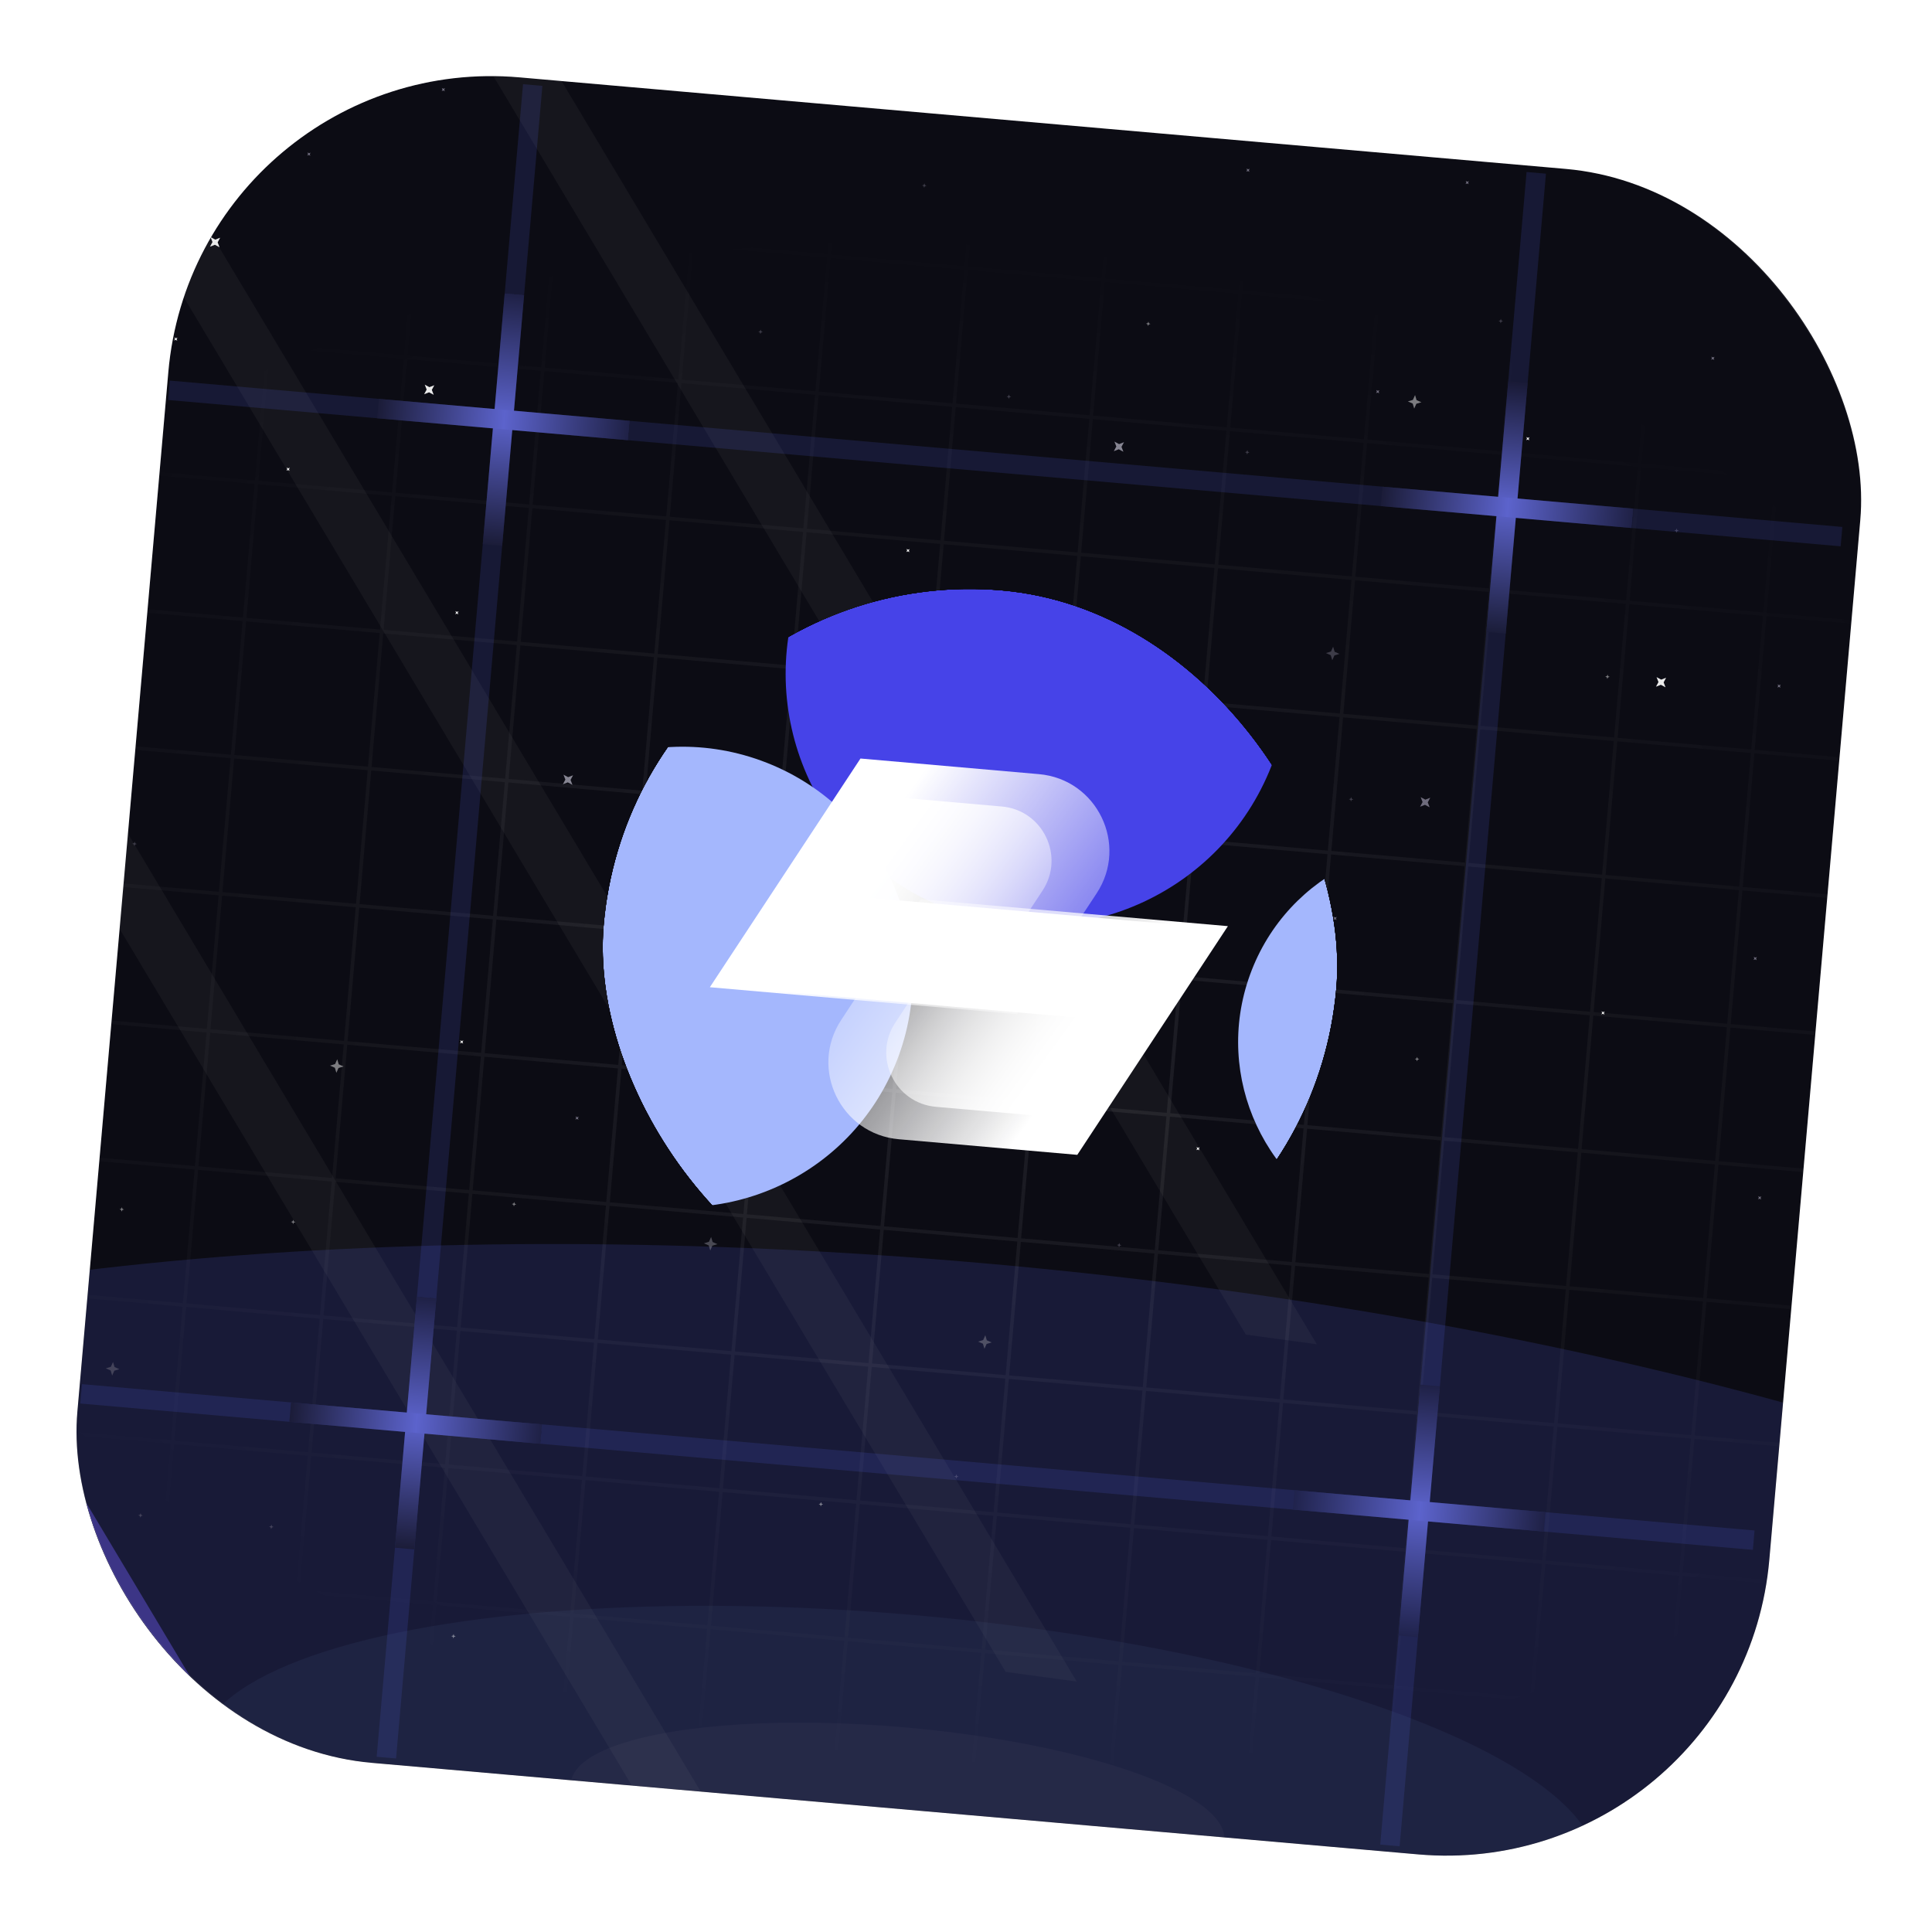<svg width="236" height="236" viewBox="0 0 236 236" fill="none" xmlns="http://www.w3.org/2000/svg">
<g clip-path="url(#clip0_60_14965)">
<g clip-path="url(#clip1_60_14965)">
<rect width="330.207" height="206.676" transform="translate(-65.127 -1.799) rotate(5)" fill="#0C0C14"/>
<g filter="url(#filter0_f_60_14965)">
<rect width="8.756" height="298.466" transform="matrix(0.991 0.135 0.513 0.858 -0.932 -93.058)" fill="white" fill-opacity="0.04"/>
</g>
<g filter="url(#filter1_f_60_14965)">
<rect width="8.756" height="298.466" transform="matrix(0.991 0.135 0.513 0.858 -30.266 -51.859)" fill="white" fill-opacity="0.04"/>
</g>
<g filter="url(#filter2_f_60_14965)">
<rect width="8.756" height="298.466" transform="matrix(0.991 0.135 0.513 0.858 -59.6 -10.661)" fill="white" fill-opacity="0.04"/>
</g>
<g filter="url(#filter3_f_60_14965)">
<rect width="8.756" height="298.466" transform="matrix(0.991 0.135 0.513 0.858 -88.934 30.538)" fill="#362C72"/>
</g>
<g filter="url(#filter4_f_60_14965)">
<rect width="8.756" height="298.466" transform="matrix(0.991 0.135 0.513 0.858 -118.268 71.737)" fill="#554F8E"/>
</g>
<g filter="url(#filter5_f_60_14965)">
<ellipse cx="114.444" cy="217.09" rx="197.966" ry="63.038" transform="rotate(5 114.444 217.09)" fill="#5865F2" fill-opacity="0.16"/>
</g>
</g>
<path d="M99.218 91.904L99.021 91.98L98.836 91.88L98.912 92.077L98.812 92.262L99.008 92.186L99.194 92.286L99.118 92.09L99.218 91.904Z" fill="#6F6C7D"/>
<path d="M184.288 73.058L184.092 73.133L183.907 73.034L183.982 73.23L183.883 73.415L184.079 73.34L184.264 73.439L184.188 73.243L184.288 73.058Z" fill="#6F6C7D"/>
<path d="M179.429 22.124L179.233 22.2L179.048 22.1L179.123 22.297L179.024 22.482L179.22 22.406L179.405 22.506L179.33 22.31L179.429 22.124Z" fill="#6F6C7D"/>
<path d="M152.651 20.61L152.455 20.685L152.27 20.586L152.346 20.782L152.246 20.967L152.442 20.891L152.627 20.991L152.552 20.795L152.651 20.61Z" fill="#6F6C7D"/>
<path d="M168.5 47.664L168.304 47.74L168.119 47.64L168.195 47.837L168.095 48.022L168.291 47.946L168.477 48.046L168.401 47.85L168.5 47.664Z" fill="#6F6C7D"/>
<path d="M209.43 43.586L209.233 43.662L209.048 43.562L209.124 43.758L209.024 43.944L209.221 43.868L209.406 43.968L209.33 43.772L209.43 43.586Z" fill="#6F6C7D"/>
<path d="M217.519 83.624L217.323 83.7L217.138 83.6L217.213 83.796L217.114 83.982L217.31 83.906L217.495 84.006L217.419 83.809L217.519 83.624Z" fill="#6F6C7D"/>
<path d="M37.937 18.646L37.741 18.722L37.556 18.622L37.632 18.819L37.532 19.004L37.728 18.928L37.913 19.028L37.838 18.832L37.937 18.646Z" fill="#6F6C7D"/>
<path d="M20.694 9.893L20.498 9.969L20.312 9.869L20.388 10.065L20.288 10.25L20.485 10.175L20.67 10.274L20.594 10.078L20.694 9.893Z" fill="#6F6C7D"/>
<path d="M104.744 130.476L104.547 130.552L104.362 130.452L104.438 130.649L104.338 130.834L104.534 130.758L104.72 130.858L104.644 130.662L104.744 130.476Z" fill="#6F6C7D"/>
<path d="M215.155 146.139L214.958 146.215L214.773 146.115L214.849 146.311L214.749 146.496L214.945 146.421L215.131 146.52L215.055 146.324L215.155 146.139Z" fill="#6F6C7D"/>
<path d="M163.286 112L163.09 112.076L162.904 111.976L162.98 112.172L162.881 112.357L163.077 112.282L163.262 112.381L163.186 112.185L163.286 112Z" fill="#6F6C7D"/>
<path d="M54.358 10.768L54.162 10.844L53.977 10.744L54.053 10.94L53.953 11.126L54.149 11.05L54.334 11.15L54.259 10.953L54.358 10.768Z" fill="#6F6C7D"/>
<path d="M214.607 116.904L214.411 116.98L214.226 116.88L214.301 117.076L214.202 117.261L214.398 117.186L214.583 117.285L214.507 117.089L214.607 116.904Z" fill="#6F6C7D"/>
<path d="M70.692 136.398L70.495 136.474L70.31 136.374L70.386 136.57L70.286 136.756L70.483 136.68L70.668 136.78L70.592 136.583L70.692 136.398Z" fill="#6F6C7D"/>
<path d="M7.177 81.575L6.981 81.651L6.796 81.551L6.872 81.747L6.772 81.932L6.968 81.857L7.153 81.956L7.078 81.76L7.177 81.575Z" fill="#6F6C7D"/>
<path d="M56.013 74.669L55.817 74.745L55.632 74.645L55.707 74.842L55.608 75.027L55.804 74.951L55.989 75.051L55.913 74.855L56.013 74.669Z" fill="#EBEBEB"/>
<path d="M140.275 81.627L140.079 81.703L139.893 81.603L139.969 81.799L139.87 81.985L140.066 81.909L140.251 82.009L140.175 81.812L140.275 81.627Z" fill="#EBEBEB"/>
<path d="M186.835 53.408L186.639 53.484L186.454 53.385L186.529 53.581L186.43 53.766L186.626 53.69L186.811 53.79L186.735 53.594L186.835 53.408Z" fill="#EBEBEB"/>
<path d="M21.678 41.236L21.482 41.312L21.296 41.212L21.372 41.408L21.272 41.594L21.469 41.518L21.654 41.618L21.578 41.421L21.678 41.236Z" fill="#EBEBEB"/>
<path d="M15.124 19.135L14.928 19.21L14.743 19.111L14.818 19.307L14.719 19.492L14.915 19.416L15.1 19.516L15.024 19.32L15.124 19.135Z" fill="#EBEBEB"/>
<g filter="url(#filter6_f_60_14965)">
<path d="M35.398 57.134L35.202 57.209L35.016 57.11L35.092 57.306L34.992 57.491L35.188 57.415L35.374 57.515L35.298 57.319L35.398 57.134Z" fill="#EBEBEB"/>
</g>
<g filter="url(#filter7_f_60_14965)">
<path d="M117.552 97.648L117.356 97.724L117.171 97.625L117.247 97.821L117.147 98.006L117.343 97.93L117.528 98.03L117.453 97.834L117.552 97.648Z" fill="#EBEBEB"/>
</g>
<g filter="url(#filter8_f_60_14965)">
<path d="M146.541 140.136L146.345 140.212L146.16 140.112L146.236 140.308L146.136 140.494L146.332 140.418L146.517 140.517L146.442 140.321L146.541 140.136Z" fill="#EBEBEB"/>
</g>
<g filter="url(#filter9_f_60_14965)">
<path d="M196.016 123.557L195.82 123.633L195.635 123.534L195.71 123.73L195.611 123.915L195.807 123.839L195.992 123.939L195.916 123.743L196.016 123.557Z" fill="#EBEBEB"/>
</g>
<g filter="url(#filter10_f_60_14965)">
<path d="M56.602 127.092L56.405 127.168L56.22 127.068L56.296 127.265L56.196 127.45L56.392 127.374L56.578 127.474L56.502 127.277L56.602 127.092Z" fill="#EBEBEB"/>
</g>
<g filter="url(#filter11_f_60_14965)">
<path d="M13.461 106.758L13.265 106.834L13.08 106.734L13.155 106.93L13.056 107.115L13.252 107.04L13.437 107.139L13.361 106.943L13.461 106.758Z" fill="#EBEBEB"/>
</g>
<g filter="url(#filter12_f_60_14965)">
<path d="M111.119 67.07L110.923 67.146L110.738 67.047L110.813 67.243L110.714 67.428L110.91 67.352L111.095 67.452L111.019 67.256L111.119 67.07Z" fill="#EBEBEB"/>
</g>
<g filter="url(#filter13_f_60_14965)">
<path d="M137.301 54.015L136.699 54.248L136.131 53.942L136.363 54.544L136.057 55.112L136.659 54.879L137.227 55.185L136.995 54.583L137.301 54.015Z" fill="#868592"/>
</g>
<g filter="url(#filter14_f_60_14965)">
<path d="M174.71 97.447L174.108 97.679L173.541 97.373L173.773 97.975L173.467 98.543L174.069 98.311L174.637 98.616L174.405 98.015L174.71 97.447Z" fill="#6E6B7C"/>
</g>
<g filter="url(#filter15_f_60_14965)">
<path d="M85.195 126.875L84.593 127.108L84.025 126.802L84.257 127.404L83.952 127.972L84.553 127.739L85.121 128.045L84.889 127.443L85.195 126.875Z" fill="#868592"/>
</g>
<g filter="url(#filter16_f_60_14965)">
<path d="M203.524 82.786L202.922 83.019L202.354 82.713L202.586 83.315L202.281 83.883L202.883 83.65L203.45 83.956L203.218 83.354L203.524 82.786Z" fill="#EBEBEB"/>
</g>
<g filter="url(#filter17_f_60_14965)">
<path d="M70 94.703L69.398 94.935L68.831 94.629L69.063 95.231L68.757 95.799L69.359 95.567L69.927 95.873L69.695 95.271L70 94.703Z" fill="#868592"/>
</g>
<g filter="url(#filter18_f_60_14965)">
<path d="M7.542 53.841L6.94 54.073L6.372 53.768L6.604 54.369L6.299 54.937L6.9 54.705L7.468 55.011L7.236 54.409L7.542 53.841Z" fill="#6E6B7C"/>
</g>
<g filter="url(#filter19_f_60_14965)">
<path d="M53.054 47.059L52.453 47.291L51.885 46.986L52.117 47.587L51.811 48.155L52.413 47.923L52.981 48.228L52.749 47.627L53.054 47.059Z" fill="#EBEBEB"/>
</g>
<g filter="url(#filter20_f_60_14965)">
<path d="M26.893 29.038L26.291 29.27L25.723 28.965L25.955 29.566L25.65 30.134L26.252 29.902L26.819 30.207L26.587 29.606L26.893 29.038Z" fill="#EBEBEB"/>
</g>
<g opacity="0.5">
<path d="M17.18 184.841L17.095 185.033L16.894 185.094L17.086 185.179L17.146 185.38L17.232 185.188L17.433 185.127L17.241 185.042L17.18 184.841Z" fill="#6F6C7D"/>
<path d="M105.545 128.46L105.46 128.653L105.259 128.713L105.451 128.798L105.511 129L105.597 128.808L105.798 128.747L105.606 128.662L105.545 128.46Z" fill="#6F6C7D"/>
<path d="M152.373 54.98L152.287 55.172L152.086 55.233L152.278 55.318L152.339 55.52L152.424 55.327L152.625 55.267L152.433 55.182L152.373 54.98Z" fill="#6F6C7D"/>
<path d="M112.921 22.4L112.836 22.593L112.635 22.653L112.827 22.738L112.888 22.94L112.973 22.747L113.174 22.687L112.982 22.602L112.921 22.4Z" fill="#6F6C7D"/>
<path d="M92.916 40.264L92.83 40.456L92.629 40.517L92.821 40.602L92.882 40.803L92.967 40.611L93.168 40.551L92.976 40.465L92.916 40.264Z" fill="#6F6C7D"/>
<path d="M123.253 48.188L123.168 48.38L122.967 48.44L123.159 48.526L123.22 48.727L123.305 48.535L123.506 48.474L123.314 48.389L123.253 48.188Z" fill="#6F6C7D"/>
<path d="M149.311 16.363L149.226 16.555L149.024 16.615L149.217 16.701L149.277 16.902L149.362 16.71L149.564 16.649L149.371 16.564L149.311 16.363Z" fill="#6F6C7D"/>
<path d="M183.342 38.954L183.257 39.146L183.055 39.207L183.248 39.292L183.308 39.493L183.393 39.301L183.595 39.24L183.402 39.155L183.342 38.954Z" fill="#6F6C7D"/>
<path d="M10.412 119.991L10.327 120.183L10.126 120.244L10.318 120.329L10.379 120.531L10.464 120.338L10.665 120.278L10.473 120.193L10.412 119.991Z" fill="#6F6C7D"/>
<path d="M136.727 151.827L136.642 152.019L136.441 152.08L136.633 152.165L136.694 152.366L136.779 152.174L136.98 152.114L136.788 152.028L136.727 151.827Z" fill="#6F6C7D"/>
<path d="M225.875 84.83L225.79 85.022L225.588 85.083L225.78 85.168L225.841 85.37L225.926 85.177L226.128 85.117L225.935 85.032L225.875 84.83Z" fill="#6F6C7D"/>
<path d="M165.058 97.367L164.973 97.559L164.771 97.62L164.964 97.705L165.024 97.906L165.109 97.714L165.311 97.653L165.118 97.568L165.058 97.367Z" fill="#6F6C7D"/>
<path d="M16.453 102.809L16.368 103.001L16.167 103.061L16.359 103.147L16.419 103.348L16.505 103.156L16.706 103.095L16.514 103.01L16.453 102.809Z" fill="#6F6C7D"/>
<path d="M204.816 64.545L204.73 64.737L204.529 64.798L204.721 64.883L204.782 65.084L204.867 64.892L205.068 64.832L204.876 64.746L204.816 64.545Z" fill="#6F6C7D"/>
<path d="M116.836 180.093L116.751 180.286L116.55 180.346L116.742 180.431L116.802 180.633L116.888 180.44L117.089 180.38L116.897 180.295L116.836 180.093Z" fill="#6F6C7D"/>
<path d="M33.159 186.239L33.074 186.431L32.872 186.491L33.065 186.577L33.125 186.778L33.21 186.586L33.412 186.525L33.219 186.44L33.159 186.239Z" fill="#6F6C7D"/>
<path d="M62.808 146.824L62.723 147.016L62.521 147.077L62.714 147.162L62.774 147.363L62.859 147.171L63.061 147.111L62.868 147.025L62.808 146.824Z" fill="#EBEBEB"/>
<path d="M127.31 92.162L127.225 92.354L127.024 92.414L127.216 92.499L127.276 92.701L127.361 92.509L127.563 92.448L127.371 92.363L127.31 92.162Z" fill="#EBEBEB"/>
<path d="M140.28 39.285L140.194 39.477L139.993 39.538L140.185 39.623L140.246 39.824L140.331 39.632L140.532 39.572L140.34 39.486L140.28 39.285Z" fill="#EBEBEB"/>
<path d="M14.889 147.462L14.803 147.654L14.602 147.714L14.794 147.8L14.855 148.001L14.94 147.809L15.141 147.748L14.949 147.663L14.889 147.462Z" fill="#EBEBEB"/>
<g filter="url(#filter21_f_60_14965)">
<path d="M35.831 149.001L35.746 149.193L35.545 149.254L35.737 149.339L35.797 149.541L35.883 149.348L36.084 149.288L35.892 149.203L35.831 149.001Z" fill="#EBEBEB"/>
</g>
<g filter="url(#filter22_f_60_14965)">
<path d="M122.571 119.558L122.486 119.75L122.285 119.81L122.477 119.896L122.538 120.097L122.623 119.905L122.824 119.844L122.632 119.759L122.571 119.558Z" fill="#EBEBEB"/>
</g>
<g filter="url(#filter23_f_60_14965)">
<path d="M173.113 129.103L173.028 129.295L172.826 129.355L173.019 129.441L173.079 129.642L173.164 129.45L173.366 129.389L173.174 129.304L173.113 129.103Z" fill="#EBEBEB"/>
</g>
<g filter="url(#filter24_f_60_14965)">
<path d="M196.374 82.396L196.289 82.588L196.088 82.648L196.28 82.734L196.34 82.935L196.426 82.743L196.627 82.682L196.435 82.597L196.374 82.396Z" fill="#EBEBEB"/>
</g>
<g filter="url(#filter25_f_60_14965)">
<path d="M100.293 183.476L100.208 183.669L100.006 183.729L100.199 183.814L100.259 184.016L100.344 183.823L100.546 183.763L100.354 183.678L100.293 183.476Z" fill="#EBEBEB"/>
</g>
<g filter="url(#filter26_f_60_14965)">
<path d="M55.41 199.602L55.324 199.795L55.123 199.855L55.315 199.94L55.376 200.142L55.461 199.949L55.662 199.889L55.47 199.804L55.41 199.602Z" fill="#EBEBEB"/>
</g>
<g filter="url(#filter27_f_60_14965)">
<path d="M96.401 102.485L96.316 102.677L96.114 102.737L96.306 102.823L96.367 103.024L96.452 102.832L96.653 102.771L96.461 102.686L96.401 102.485Z" fill="#EBEBEB"/>
</g>
<g filter="url(#filter28_f_60_14965)">
<path d="M105.682 74.74L105.421 75.33L104.803 75.515L105.393 75.777L105.579 76.394L105.84 75.805L106.458 75.619L105.868 75.358L105.682 74.74Z" fill="#868592"/>
</g>
<g filter="url(#filter29_f_60_14965)">
<path d="M162.846 78.998L162.584 79.588L161.967 79.773L162.556 80.034L162.742 80.652L163.003 80.063L163.621 79.877L163.031 79.616L162.846 78.998Z" fill="#6E6B7C"/>
</g>
<g filter="url(#filter30_f_60_14965)">
<path d="M120.358 163.104L120.097 163.694L119.479 163.879L120.069 164.141L120.254 164.758L120.515 164.169L121.133 163.983L120.543 163.722L120.358 163.104Z" fill="#868592"/>
</g>
<g filter="url(#filter31_f_60_14965)">
<path d="M172.854 48.257L172.592 48.847L171.975 49.032L172.564 49.294L172.75 49.911L173.011 49.322L173.629 49.136L173.039 48.875L172.854 48.257Z" fill="#EBEBEB"/>
</g>
<g filter="url(#filter32_f_60_14965)">
<path d="M86.864 151.099L86.603 151.689L85.985 151.874L86.575 152.135L86.76 152.753L87.022 152.163L87.639 151.978L87.05 151.717L86.864 151.099Z" fill="#868592"/>
</g>
<g filter="url(#filter33_f_60_14965)">
<path d="M13.806 166.37L13.544 166.96L12.927 167.145L13.516 167.407L13.702 168.024L13.963 167.435L14.581 167.249L13.991 166.988L13.806 166.37Z" fill="#6E6B7C"/>
</g>
<g filter="url(#filter34_f_60_14965)">
<path d="M41.193 129.392L40.931 129.982L40.313 130.167L40.903 130.429L41.089 131.046L41.35 130.457L41.968 130.271L41.378 130.01L41.193 129.392Z" fill="#EBEBEB"/>
</g>
<g filter="url(#filter35_f_60_14965)">
<path d="M9.951 135.148L9.69 135.738L9.072 135.924L9.661 136.185L9.847 136.803L10.108 136.213L10.726 136.027L10.136 135.766L9.951 135.148Z" fill="#EBEBEB"/>
</g>
</g>
<path d="M2.231 5.742L-14.519 4.277L-15.984 21.026M2.231 5.742L0.765 22.491M2.231 5.742L18.98 7.207M0.765 22.491L-15.984 21.026M0.765 22.491L17.515 23.957M0.765 22.491L-0.7 39.241M-15.984 21.026L-17.449 37.775M18.98 7.207L17.515 23.957M18.98 7.207L35.73 8.673M17.515 23.957L34.264 25.422M17.515 23.957L16.049 40.706M35.73 8.673L34.264 25.422M35.73 8.673L52.479 10.138M34.264 25.422L51.013 26.888M34.264 25.422L32.799 42.172M52.479 10.138L51.013 26.888M52.479 10.138L69.228 11.604M51.013 26.888L67.763 28.353M51.013 26.888L49.548 43.637M69.228 11.604L67.763 28.353M69.228 11.604L85.978 13.069M67.763 28.353L84.512 29.818M67.763 28.353L66.297 45.102M85.978 13.069L84.512 29.818M85.978 13.069L102.727 14.534M84.512 29.818L101.261 31.284M84.512 29.818L83.047 46.568M102.727 14.534L101.261 31.284M102.727 14.534L119.476 16M101.261 31.284L118.011 32.749M101.261 31.284L99.796 48.033M119.476 16L118.011 32.749M119.476 16L136.226 17.465M118.011 32.749L134.76 34.215M118.011 32.749L116.545 49.498M136.226 17.465L134.76 34.215M136.226 17.465L152.975 18.93M134.76 34.215L151.509 35.68M134.76 34.215L133.295 50.964M152.975 18.93L151.509 35.68M152.975 18.93L169.724 20.396M151.509 35.68L168.259 37.145M151.509 35.68L150.044 52.429M169.724 20.396L168.259 37.145M169.724 20.396L186.474 21.861M168.259 37.145L185.008 38.611M168.259 37.145L166.793 53.895M186.474 21.861L185.008 38.611M186.474 21.861L203.223 23.327M185.008 38.611L201.758 40.076M185.008 38.611L183.543 55.36M203.223 23.327L201.758 40.076M203.223 23.327L219.972 24.792M201.758 40.076L218.507 41.541M201.758 40.076L200.292 56.825M219.972 24.792L218.507 41.541M219.972 24.792L236.722 26.257M218.507 41.541L235.256 43.007M218.507 41.541L217.041 58.291M236.722 26.257L235.256 43.007M236.722 26.257L253.471 27.723M235.256 43.007L252.006 44.472M235.256 43.007L233.791 59.756M253.471 27.723L252.006 44.472M253.471 27.723L270.22 29.188L268.755 45.938M252.006 44.472L268.755 45.938M252.006 44.472L250.54 61.221M268.755 45.938L267.29 62.687M-0.7 39.241L-17.449 37.775M-0.7 39.241L16.049 40.706M-0.7 39.241L-2.165 55.99M-17.449 37.775L-18.915 54.525M16.049 40.706L32.799 42.172M16.049 40.706L14.584 57.456M32.799 42.172L49.548 43.637M32.799 42.172L31.333 58.921M49.548 43.637L66.297 45.102M49.548 43.637L48.083 60.386M66.297 45.102L83.047 46.568M66.297 45.102L64.832 61.852M83.047 46.568L99.796 48.033M83.047 46.568L81.581 63.317M99.796 48.033L116.545 49.498M99.796 48.033L98.331 64.782M116.545 49.498L133.295 50.964M116.545 49.498L115.08 66.248M133.295 50.964L150.044 52.429M133.295 50.964L131.829 67.713M150.044 52.429L166.793 53.895M150.044 52.429L148.579 69.178M166.793 53.895L183.543 55.36M166.793 53.895L165.328 70.644M183.543 55.36L200.292 56.825M183.543 55.36L182.077 72.109M200.292 56.825L217.041 58.291M200.292 56.825L198.827 73.575M217.041 58.291L233.791 59.756M217.041 58.291L215.576 75.04M233.791 59.756L250.54 61.221M233.791 59.756L232.325 76.505M250.54 61.221L267.29 62.687M250.54 61.221L249.075 77.971M267.29 62.687L265.824 79.436M-2.165 55.99L-18.915 54.525M-2.165 55.99L14.584 57.456M-2.165 55.99L-3.631 72.74M-18.915 54.525L-20.38 71.274M14.584 57.456L31.333 58.921M14.584 57.456L13.119 74.205M31.333 58.921L48.083 60.386M31.333 58.921L29.868 75.67M48.083 60.386L64.832 61.852M48.083 60.386L46.617 77.136M64.832 61.852L81.581 63.317M64.832 61.852L63.367 78.601M81.581 63.317L98.331 64.782M81.581 63.317L80.116 80.066M98.331 64.782L115.08 66.248M98.331 64.782L96.865 81.532M115.08 66.248L131.829 67.713M115.08 66.248L113.615 82.997M131.829 67.713L148.579 69.178M131.829 67.713L130.364 84.463M148.579 69.178L165.328 70.644M148.579 69.178L147.113 85.928M165.328 70.644L182.077 72.109M165.328 70.644L163.863 87.393M182.077 72.109L198.827 73.575M182.077 72.109L180.612 88.859M198.827 73.575L215.576 75.04M198.827 73.575L197.361 90.324M215.576 75.04L232.325 76.505M215.576 75.04L214.111 91.789M232.325 76.505L249.075 77.971M232.325 76.505L230.86 93.255M249.075 77.971L265.824 79.436M249.075 77.971L247.609 94.72M265.824 79.436L264.359 96.186M-3.631 72.74L-20.38 71.274M-3.631 72.74L13.119 74.205M-3.631 72.74L-5.096 89.489M-20.38 71.274L-21.845 88.023M13.119 74.205L29.868 75.67M13.119 74.205L11.653 90.954M29.868 75.67L46.617 77.136M29.868 75.67L28.403 92.42M46.617 77.136L63.367 78.601M46.617 77.136L45.152 93.885M63.367 78.601L80.116 80.066M63.367 78.601L61.901 95.35M80.116 80.066L96.865 81.532M80.116 80.066L78.651 96.816M96.865 81.532L113.615 82.997M96.865 81.532L95.4 98.281M113.615 82.997L130.364 84.463M113.615 82.997L112.149 99.746M130.364 84.463L147.113 85.928M130.364 84.463L128.899 101.212M147.113 85.928L163.863 87.393M147.113 85.928L145.648 102.677M163.863 87.393L180.612 88.859M163.863 87.393L162.397 104.143M180.612 88.859L197.361 90.324M180.612 88.859L179.147 105.608M197.361 90.324L214.111 91.789M197.361 90.324L195.896 107.073M214.111 91.789L230.86 93.255M214.111 91.789L212.645 108.539M230.86 93.255L247.609 94.72M230.86 93.255L229.395 110.004M247.609 94.72L264.359 96.186M247.609 94.72L246.144 111.469M264.359 96.186L262.893 112.935M-5.096 89.489L-21.845 88.023M-5.096 89.489L11.653 90.954M-5.096 89.489L-6.561 106.238M-21.845 88.023L-23.311 104.773M11.653 90.954L28.403 92.42M11.653 90.954L10.188 107.704M28.403 92.42L45.152 93.885M28.403 92.42L26.937 109.169M45.152 93.885L61.901 95.35M45.152 93.885L43.687 110.634M61.901 95.35L78.651 96.816M61.901 95.35L60.436 112.1M78.651 96.816L95.4 98.281M78.651 96.816L77.185 113.565M95.4 98.281L112.149 99.746M95.4 98.281L93.935 115.03M112.149 99.746L128.899 101.212M112.149 99.746L110.684 116.496M128.899 101.212L145.648 102.677M128.899 101.212L127.433 117.961M145.648 102.677L162.397 104.143M145.648 102.677L144.183 119.427M162.397 104.143L179.147 105.608M162.397 104.143L160.932 120.892M179.147 105.608L195.896 107.073M179.147 105.608L177.681 122.357M195.896 107.073L212.645 108.539M195.896 107.073L194.431 123.823M212.645 108.539L229.395 110.004M212.645 108.539L211.18 125.288M229.395 110.004L246.144 111.469M229.395 110.004L227.929 126.753M246.144 111.469L262.893 112.935M246.144 111.469L244.679 128.219M262.893 112.935L261.428 129.684M-6.561 106.238L-23.311 104.773M-6.561 106.238L10.188 107.704M-6.561 106.238L-8.027 122.988M-23.311 104.773L-24.776 121.522M10.188 107.704L26.937 109.169M10.188 107.704L8.722 124.453M26.937 109.169L43.687 110.634M26.937 109.169L25.472 125.918M43.687 110.634L60.436 112.1M43.687 110.634L42.221 127.384M60.436 112.1L77.185 113.565M60.436 112.1L58.971 128.849M77.185 113.565L93.935 115.03M77.185 113.565L75.72 130.314M93.935 115.03L110.684 116.496M93.935 115.03L92.469 131.78M110.684 116.496L127.433 117.961M110.684 116.496L109.219 133.245M127.433 117.961L144.183 119.427M127.433 117.961L125.968 134.711M144.183 119.427L160.932 120.892M144.183 119.427L142.717 136.176M160.932 120.892L177.681 122.357M160.932 120.892L159.467 137.641M177.681 122.357L194.431 123.823M177.681 122.357L176.216 139.107M194.431 123.823L211.18 125.288M194.431 123.823L192.965 140.572M211.18 125.288L227.929 126.753M211.18 125.288L209.715 142.037M227.929 126.753L244.679 128.219M227.929 126.753L226.464 143.503M244.679 128.219L261.428 129.684M244.679 128.219L243.213 144.968M261.428 129.684L259.963 146.434M-8.027 122.988L-24.776 121.522M-8.027 122.988L8.722 124.453M-8.027 122.988L-9.492 139.737M-24.776 121.522L-26.242 138.271M8.722 124.453L25.472 125.918M8.722 124.453L7.257 141.202M25.472 125.918L42.221 127.384M25.472 125.918L24.006 142.668M42.221 127.384L58.971 128.849M42.221 127.384L40.756 144.133M58.971 128.849L75.72 130.314M58.971 128.849L57.505 145.598M75.72 130.314L92.469 131.78M75.72 130.314L74.254 147.064M92.469 131.78L109.219 133.245M92.469 131.78L91.004 148.529M109.219 133.245L125.968 134.711M109.219 133.245L107.753 149.994M125.968 134.711L142.717 136.176M125.968 134.711L124.503 151.46M142.717 136.176L159.467 137.641M142.717 136.176L141.252 152.925M159.467 137.641L176.216 139.107M159.467 137.641L158.001 154.391M176.216 139.107L192.965 140.572M176.216 139.107L174.751 155.856M192.965 140.572L209.715 142.037M192.965 140.572L191.5 157.321M209.715 142.037L226.464 143.503M209.715 142.037L208.249 158.787M226.464 143.503L243.213 144.968M226.464 143.503L224.999 160.252M243.213 144.968L259.963 146.434M243.213 144.968L241.748 161.718M259.963 146.434L258.497 163.183M-9.492 139.737L-26.242 138.271M-9.492 139.737L7.257 141.202M-9.492 139.737L-10.958 156.486M-26.242 138.271L-27.707 155.021M7.257 141.202L24.006 142.668M7.257 141.202L5.792 157.952M24.006 142.668L40.756 144.133M24.006 142.668L22.541 159.417M40.756 144.133L57.505 145.598M40.756 144.133L39.29 160.882M57.505 145.598L74.254 147.064M57.505 145.598L56.04 162.348M74.254 147.064L91.004 148.529M74.254 147.064L72.789 163.813M91.004 148.529L107.753 149.994M91.004 148.529L89.538 165.278M107.753 149.994L124.503 151.46M107.753 149.994L106.288 166.744M124.503 151.46L141.252 152.925M124.503 151.46L123.037 168.209M141.252 152.925L158.001 154.391M141.252 152.925L139.786 169.675M158.001 154.391L174.751 155.856M158.001 154.391L156.536 171.14M174.751 155.856L191.5 157.321M174.751 155.856L173.285 172.605M191.5 157.321L208.249 158.787M191.5 157.321L190.035 174.071M208.249 158.787L224.999 160.252M208.249 158.787L206.784 175.536M224.999 160.252L241.748 161.718M224.999 160.252L223.533 177.001M241.748 161.718L258.497 163.183M241.748 161.718L240.283 178.467M258.497 163.183L257.032 179.932M-10.958 156.486L-27.707 155.021M-10.958 156.486L5.792 157.952M-10.958 156.486L-12.423 173.236M-27.707 155.021L-29.172 171.77M5.792 157.952L22.541 159.417M5.792 157.952L4.326 174.701M22.541 159.417L39.29 160.882M22.541 159.417L21.076 176.166M39.29 160.882L56.04 162.348M39.29 160.882L37.825 177.632M56.04 162.348L72.789 163.813M56.04 162.348L54.574 179.097M72.789 163.813L89.538 165.278M72.789 163.813L71.324 180.562M89.538 165.278L106.288 166.744M89.538 165.278L88.073 182.028M106.288 166.744L123.037 168.209M106.288 166.744L104.822 183.493M123.037 168.209L139.786 169.675M123.037 168.209L121.572 184.959M139.786 169.675L156.536 171.14M139.786 169.675L138.321 186.424M156.536 171.14L173.285 172.605M156.536 171.14L155.07 187.889M173.285 172.605L190.035 174.071M173.285 172.605L171.82 189.355M190.035 174.071L206.784 175.536M190.035 174.071L188.569 190.82M206.784 175.536L223.533 177.001M206.784 175.536L205.318 192.285M223.533 177.001L240.283 178.467M223.533 177.001L222.068 193.751M240.283 178.467L257.032 179.932M240.283 178.467L238.817 195.216M257.032 179.932L255.567 196.682M-12.423 173.236L-29.172 171.77M-12.423 173.236L4.326 174.701M-12.423 173.236L-13.888 189.985M-29.172 171.77L-30.638 188.52M4.326 174.701L21.076 176.166M4.326 174.701L2.861 191.45M21.076 176.166L37.825 177.632M21.076 176.166L19.61 192.916M37.825 177.632L54.574 179.097M37.825 177.632L36.36 194.381M54.574 179.097L71.324 180.562M54.574 179.097L53.109 195.846M71.324 180.562L88.073 182.028M71.324 180.562L69.858 197.312M88.073 182.028L104.822 183.493M88.073 182.028L86.608 198.777M104.822 183.493L121.572 184.959M104.822 183.493L103.357 200.243M121.572 184.959L138.321 186.424M121.572 184.959L120.106 201.708M138.321 186.424L155.07 187.889M138.321 186.424L136.856 203.173M155.07 187.889L171.82 189.355M155.07 187.889L153.605 204.639M171.82 189.355L188.569 190.82M171.82 189.355L170.354 206.104M188.569 190.82L205.318 192.285M188.569 190.82L187.104 207.569M205.318 192.285L222.068 193.751M205.318 192.285L203.853 209.035M222.068 193.751L238.817 195.216M222.068 193.751L220.602 210.5M238.817 195.216L255.567 196.682M238.817 195.216L237.352 211.966M255.567 196.682L254.101 213.431M-13.888 189.985L-30.638 188.52M-13.888 189.985L2.861 191.45M-13.888 189.985L-15.354 206.734M-30.638 188.52L-32.103 205.269L-15.354 206.734M2.861 191.45L19.61 192.916M2.861 191.45L1.396 208.2M19.61 192.916L36.36 194.381M19.61 192.916L18.145 209.665M36.36 194.381L53.109 195.846M36.36 194.381L34.894 211.13M53.109 195.846L69.858 197.312M53.109 195.846L51.644 212.596M69.858 197.312L86.608 198.777M69.858 197.312L68.393 214.061M86.608 198.777L103.357 200.243M86.608 198.777L85.142 215.526M103.357 200.243L120.106 201.708M103.357 200.243L101.892 216.992M120.106 201.708L136.856 203.173M120.106 201.708L118.641 218.457M136.856 203.173L153.605 204.639M136.856 203.173L135.39 219.923M153.605 204.639L170.354 206.104M153.605 204.639L152.14 221.388M170.354 206.104L187.104 207.569M170.354 206.104L168.889 222.853M187.104 207.569L203.853 209.035M187.104 207.569L185.638 224.319M203.853 209.035L220.602 210.5M203.853 209.035L202.388 225.784M220.602 210.5L237.352 211.966M220.602 210.5L219.137 227.25M237.352 211.966L254.101 213.431M237.352 211.966L235.886 228.715M254.101 213.431L252.636 230.18L235.886 228.715M-15.354 206.734L1.396 208.2M1.396 208.2L18.145 209.665M18.145 209.665L34.894 211.13M34.894 211.13L51.644 212.596M51.644 212.596L68.393 214.061M68.393 214.061L85.142 215.526M85.142 215.526L101.892 216.992M101.892 216.992L118.641 218.457M118.641 218.457L135.39 219.923M135.39 219.923L152.14 221.388M152.14 221.388L168.889 222.853M168.889 222.853L185.638 224.319M185.638 224.319L202.388 225.784M202.388 225.784L219.137 227.25M219.137 227.25L235.886 228.715" stroke="url(#paint0_radial_60_14965)" stroke-opacity="0.08" stroke-width="0.431"/>
<g clip-path="url(#clip2_60_14965)">
<mask id="mask0_60_14965" style="mask-type:alpha" maskUnits="userSpaceOnUse" x="66" y="68" width="104" height="97">
<path d="M166.997 128.288C169.928 124.103 170.403 118.672 168.244 114.041L152.477 80.228C150.317 75.597 145.851 72.47 140.761 72.024L103.595 68.773C98.504 68.327 93.563 70.631 90.632 74.817L69.233 105.378C66.302 109.564 65.827 114.995 67.987 119.626L83.754 153.439C85.913 158.07 90.379 161.197 95.469 161.642L132.636 164.894C137.726 165.339 142.667 163.035 145.598 158.85L166.997 128.288Z" fill="white"/>
</mask>
<g mask="url(#mask0_60_14965)">
<mask id="mask1_60_14965" style="mask-type:luminance" maskUnits="userSpaceOnUse" x="63" y="59" width="111" height="108">
<path d="M80.484 160.833L147.476 166.694C157.62 167.582 166.564 160.078 167.451 149.933L173.085 85.534C173.973 75.389 166.469 66.446 156.324 65.558L89.332 59.697C79.187 58.81 70.244 66.314 69.356 76.459L63.722 140.858C62.834 151.002 70.339 159.946 80.484 160.833Z" fill="white"/>
</mask>
<g mask="url(#mask1_60_14965)">
<mask id="mask2_60_14965" style="mask-type:luminance" maskUnits="userSpaceOnUse" x="59" y="55" width="119" height="116">
<path d="M59.766 161.183L167.817 170.636L177.043 65.178L68.992 55.725L59.766 161.183Z" fill="white"/>
</mask>
<g mask="url(#mask2_60_14965)">
<mask id="mask3_60_14965" style="mask-type:luminance" maskUnits="userSpaceOnUse" x="59" y="55" width="119" height="116">
<path d="M59.767 161.169L167.818 170.622L177.045 65.164L68.993 55.71L59.767 161.169Z" fill="white"/>
</mask>
<g mask="url(#mask3_60_14965)">
<g filter="url(#filter36_f_60_14965)">
<circle cx="126.711" cy="82.312" r="30.735" transform="rotate(20 126.711 82.312)" fill="#4643E8"/>
</g>
<g filter="url(#filter37_f_60_14965)">
<circle cx="83.369" cy="119.335" r="28.113" transform="rotate(20 83.369 119.335)" fill="#A4B7FD"/>
</g>
<g filter="url(#filter38_f_60_14965)">
<ellipse cx="175.368" cy="127.29" rx="24.12" ry="24.12" transform="rotate(20 175.368 127.29)" fill="#A4B7FD"/>
</g>
</g>
</g>
</g>
</g>
<path d="M131.6 141.068L109.796 139.161C102.689 138.539 98.832 130.555 102.75 124.599L112.461 109.848L149.992 113.132L131.594 141.068L131.6 141.068Z" fill="url(#paint1_linear_60_14965)"/>
<path d="M129.714 136.548L114.33 135.202C109.315 134.763 106.593 129.13 109.358 124.927L116.21 114.519L142.691 116.836L129.71 136.547L129.714 136.548Z" fill="url(#paint2_linear_60_14965)"/>
<path d="M105.109 92.656L126.912 94.564C134.014 95.185 137.877 103.169 133.958 109.126L124.242 123.876L86.711 120.592L105.109 92.656Z" fill="url(#paint3_linear_60_14965)"/>
<path d="M106.992 97.172L122.376 98.518C127.387 98.956 130.113 104.59 127.348 108.792L120.492 119.2L94.01 116.883L106.992 97.172Z" fill="url(#paint4_linear_60_14965)"/>
<rect x="94.876" y="108.681" width="48.27" height="12.362" transform="rotate(5 94.876 108.681)" fill="white"/>
</g>
<path d="M20.634 47.675L224.946 65.55" stroke="#5B65F3" stroke-opacity="0.15" stroke-width="2.376"/>
<path d="M187.659 21.112L169.784 225.424" stroke="#5B65F3" stroke-opacity="0.15" stroke-width="2.376"/>
<path d="M185.424 46.651L182.743 77.298" stroke="url(#paint5_linear_60_14965)" stroke-width="2.376"/>
<path d="M199.407 63.315L168.76 60.634" stroke="url(#paint6_linear_60_14965)" stroke-width="2.376"/>
<path d="M9.909 170.261L214.221 188.136" stroke="#5B65F3" stroke-opacity="0.15" stroke-width="2.376"/>
<path d="M65.072 10.387L47.197 214.699" stroke="#5B65F3" stroke-opacity="0.15" stroke-width="2.376"/>
<path d="M174.699 169.238L172.018 199.885" stroke="url(#paint7_linear_60_14965)" stroke-width="2.376"/>
<path d="M188.682 185.902L158.035 183.221" stroke="url(#paint8_linear_60_14965)" stroke-width="2.376"/>
<path d="M52.112 158.513L49.431 189.16" stroke="url(#paint9_linear_60_14965)" stroke-width="2.376"/>
<path d="M66.095 175.177L35.448 172.496" stroke="url(#paint10_linear_60_14965)" stroke-width="2.376"/>
<path d="M62.837 35.926L60.156 66.573" stroke="url(#paint11_linear_60_14965)" stroke-width="2.376"/>
<path d="M76.82 52.59L46.173 49.909" stroke="url(#paint12_linear_60_14965)" stroke-width="2.376"/>
<g style="mix-blend-mode:plus-lighter" opacity="0.08">
<g filter="url(#filter39_f_60_14965)">
<ellipse cx="109.637" cy="221.282" rx="85.848" ry="24.08" transform="rotate(5 109.637 221.282)" fill="#6686C3"/>
</g>
<g filter="url(#filter40_f_60_14965)">
<ellipse cx="109.637" cy="221.282" rx="40.062" ry="10.32" transform="rotate(5 109.637 221.282)" fill="#BDD4FF"/>
</g>
</g>
</g>
<rect x="19.694" y="0.853" width="216.97" height="216.178" rx="44.344" transform="rotate(5 19.694 0.853)" stroke="white" stroke-opacity="0.07" stroke-width="9.502"/>
<defs>
<filter id="filter0_f_60_14965" x="-48.361" y="-140.487" width="256.625" height="352.256" filterUnits="userSpaceOnUse" color-interpolation-filters="sRGB">
<feFlood flood-opacity="0" result="BackgroundImageFix"/>
<feBlend mode="normal" in="SourceGraphic" in2="BackgroundImageFix" result="shape"/>
<feGaussianBlur stdDeviation="23.715" result="effect1_foregroundBlur_60_14965"/>
</filter>
<filter id="filter1_f_60_14965" x="-77.695" y="-99.289" width="256.625" height="352.256" filterUnits="userSpaceOnUse" color-interpolation-filters="sRGB">
<feFlood flood-opacity="0" result="BackgroundImageFix"/>
<feBlend mode="normal" in="SourceGraphic" in2="BackgroundImageFix" result="shape"/>
<feGaussianBlur stdDeviation="23.715" result="effect1_foregroundBlur_60_14965"/>
</filter>
<filter id="filter2_f_60_14965" x="-107.029" y="-58.09" width="256.625" height="352.256" filterUnits="userSpaceOnUse" color-interpolation-filters="sRGB">
<feFlood flood-opacity="0" result="BackgroundImageFix"/>
<feBlend mode="normal" in="SourceGraphic" in2="BackgroundImageFix" result="shape"/>
<feGaussianBlur stdDeviation="23.715" result="effect1_foregroundBlur_60_14965"/>
</filter>
<filter id="filter3_f_60_14965" x="-136.363" y="-16.891" width="256.625" height="352.256" filterUnits="userSpaceOnUse" color-interpolation-filters="sRGB">
<feFlood flood-opacity="0" result="BackgroundImageFix"/>
<feBlend mode="normal" in="SourceGraphic" in2="BackgroundImageFix" result="shape"/>
<feGaussianBlur stdDeviation="23.715" result="effect1_foregroundBlur_60_14965"/>
</filter>
<filter id="filter4_f_60_14965" x="-165.697" y="24.308" width="256.625" height="352.256" filterUnits="userSpaceOnUse" color-interpolation-filters="sRGB">
<feFlood flood-opacity="0" result="BackgroundImageFix"/>
<feBlend mode="normal" in="SourceGraphic" in2="BackgroundImageFix" result="shape"/>
<feGaussianBlur stdDeviation="23.715" result="effect1_foregroundBlur_60_14965"/>
</filter>
<filter id="filter5_f_60_14965" x="-202.45" y="32.345" width="633.789" height="369.491" filterUnits="userSpaceOnUse" color-interpolation-filters="sRGB">
<feFlood flood-opacity="0" result="BackgroundImageFix"/>
<feBlend mode="normal" in="SourceGraphic" in2="BackgroundImageFix" result="shape"/>
<feGaussianBlur stdDeviation="59.802" result="effect1_foregroundBlur_60_14965"/>
</filter>
<filter id="filter6_f_60_14965" x="34.786" y="56.904" width="0.818" height="0.818" filterUnits="userSpaceOnUse" color-interpolation-filters="sRGB">
<feFlood flood-opacity="0" result="BackgroundImageFix"/>
<feBlend mode="normal" in="SourceGraphic" in2="BackgroundImageFix" result="shape"/>
<feGaussianBlur stdDeviation="0.103" result="effect1_foregroundBlur_60_14965"/>
</filter>
<filter id="filter7_f_60_14965" x="116.941" y="97.418" width="0.818" height="0.818" filterUnits="userSpaceOnUse" color-interpolation-filters="sRGB">
<feFlood flood-opacity="0" result="BackgroundImageFix"/>
<feBlend mode="normal" in="SourceGraphic" in2="BackgroundImageFix" result="shape"/>
<feGaussianBlur stdDeviation="0.103" result="effect1_foregroundBlur_60_14965"/>
</filter>
<filter id="filter8_f_60_14965" x="145.93" y="139.906" width="0.818" height="0.818" filterUnits="userSpaceOnUse" color-interpolation-filters="sRGB">
<feFlood flood-opacity="0" result="BackgroundImageFix"/>
<feBlend mode="normal" in="SourceGraphic" in2="BackgroundImageFix" result="shape"/>
<feGaussianBlur stdDeviation="0.103" result="effect1_foregroundBlur_60_14965"/>
</filter>
<filter id="filter9_f_60_14965" x="195.405" y="123.327" width="0.818" height="0.818" filterUnits="userSpaceOnUse" color-interpolation-filters="sRGB">
<feFlood flood-opacity="0" result="BackgroundImageFix"/>
<feBlend mode="normal" in="SourceGraphic" in2="BackgroundImageFix" result="shape"/>
<feGaussianBlur stdDeviation="0.103" result="effect1_foregroundBlur_60_14965"/>
</filter>
<filter id="filter10_f_60_14965" x="55.99" y="126.862" width="0.818" height="0.818" filterUnits="userSpaceOnUse" color-interpolation-filters="sRGB">
<feFlood flood-opacity="0" result="BackgroundImageFix"/>
<feBlend mode="normal" in="SourceGraphic" in2="BackgroundImageFix" result="shape"/>
<feGaussianBlur stdDeviation="0.103" result="effect1_foregroundBlur_60_14965"/>
</filter>
<filter id="filter11_f_60_14965" x="12.85" y="106.528" width="0.818" height="0.818" filterUnits="userSpaceOnUse" color-interpolation-filters="sRGB">
<feFlood flood-opacity="0" result="BackgroundImageFix"/>
<feBlend mode="normal" in="SourceGraphic" in2="BackgroundImageFix" result="shape"/>
<feGaussianBlur stdDeviation="0.103" result="effect1_foregroundBlur_60_14965"/>
</filter>
<filter id="filter12_f_60_14965" x="110.508" y="66.84" width="0.818" height="0.818" filterUnits="userSpaceOnUse" color-interpolation-filters="sRGB">
<feFlood flood-opacity="0" result="BackgroundImageFix"/>
<feBlend mode="normal" in="SourceGraphic" in2="BackgroundImageFix" result="shape"/>
<feGaussianBlur stdDeviation="0.103" result="effect1_foregroundBlur_60_14965"/>
</filter>
<filter id="filter13_f_60_14965" x="135.851" y="53.736" width="1.656" height="1.655" filterUnits="userSpaceOnUse" color-interpolation-filters="sRGB">
<feFlood flood-opacity="0" result="BackgroundImageFix"/>
<feBlend mode="normal" in="SourceGraphic" in2="BackgroundImageFix" result="shape"/>
<feGaussianBlur stdDeviation="0.103" result="effect1_foregroundBlur_60_14965"/>
</filter>
<filter id="filter14_f_60_14965" x="173.261" y="97.167" width="1.656" height="1.655" filterUnits="userSpaceOnUse" color-interpolation-filters="sRGB">
<feFlood flood-opacity="0" result="BackgroundImageFix"/>
<feBlend mode="normal" in="SourceGraphic" in2="BackgroundImageFix" result="shape"/>
<feGaussianBlur stdDeviation="0.103" result="effect1_foregroundBlur_60_14965"/>
</filter>
<filter id="filter15_f_60_14965" x="83.745" y="126.596" width="1.656" height="1.655" filterUnits="userSpaceOnUse" color-interpolation-filters="sRGB">
<feFlood flood-opacity="0" result="BackgroundImageFix"/>
<feBlend mode="normal" in="SourceGraphic" in2="BackgroundImageFix" result="shape"/>
<feGaussianBlur stdDeviation="0.103" result="effect1_foregroundBlur_60_14965"/>
</filter>
<filter id="filter16_f_60_14965" x="202.075" y="82.507" width="1.656" height="1.655" filterUnits="userSpaceOnUse" color-interpolation-filters="sRGB">
<feFlood flood-opacity="0" result="BackgroundImageFix"/>
<feBlend mode="normal" in="SourceGraphic" in2="BackgroundImageFix" result="shape"/>
<feGaussianBlur stdDeviation="0.103" result="effect1_foregroundBlur_60_14965"/>
</filter>
<filter id="filter17_f_60_14965" x="68.551" y="94.423" width="1.656" height="1.655" filterUnits="userSpaceOnUse" color-interpolation-filters="sRGB">
<feFlood flood-opacity="0" result="BackgroundImageFix"/>
<feBlend mode="normal" in="SourceGraphic" in2="BackgroundImageFix" result="shape"/>
<feGaussianBlur stdDeviation="0.103" result="effect1_foregroundBlur_60_14965"/>
</filter>
<filter id="filter18_f_60_14965" x="6.092" y="53.562" width="1.656" height="1.655" filterUnits="userSpaceOnUse" color-interpolation-filters="sRGB">
<feFlood flood-opacity="0" result="BackgroundImageFix"/>
<feBlend mode="normal" in="SourceGraphic" in2="BackgroundImageFix" result="shape"/>
<feGaussianBlur stdDeviation="0.103" result="effect1_foregroundBlur_60_14965"/>
</filter>
<filter id="filter19_f_60_14965" x="51.605" y="46.779" width="1.656" height="1.655" filterUnits="userSpaceOnUse" color-interpolation-filters="sRGB">
<feFlood flood-opacity="0" result="BackgroundImageFix"/>
<feBlend mode="normal" in="SourceGraphic" in2="BackgroundImageFix" result="shape"/>
<feGaussianBlur stdDeviation="0.103" result="effect1_foregroundBlur_60_14965"/>
</filter>
<filter id="filter20_f_60_14965" x="25.443" y="28.758" width="1.656" height="1.655" filterUnits="userSpaceOnUse" color-interpolation-filters="sRGB">
<feFlood flood-opacity="0" result="BackgroundImageFix"/>
<feBlend mode="normal" in="SourceGraphic" in2="BackgroundImageFix" result="shape"/>
<feGaussianBlur stdDeviation="0.103" result="effect1_foregroundBlur_60_14965"/>
</filter>
<filter id="filter21_f_60_14965" x="35.339" y="148.795" width="0.952" height="0.952" filterUnits="userSpaceOnUse" color-interpolation-filters="sRGB">
<feFlood flood-opacity="0" result="BackgroundImageFix"/>
<feBlend mode="normal" in="SourceGraphic" in2="BackgroundImageFix" result="shape"/>
<feGaussianBlur stdDeviation="0.103" result="effect1_foregroundBlur_60_14965"/>
</filter>
<filter id="filter22_f_60_14965" x="122.078" y="119.351" width="0.952" height="0.952" filterUnits="userSpaceOnUse" color-interpolation-filters="sRGB">
<feFlood flood-opacity="0" result="BackgroundImageFix"/>
<feBlend mode="normal" in="SourceGraphic" in2="BackgroundImageFix" result="shape"/>
<feGaussianBlur stdDeviation="0.103" result="effect1_foregroundBlur_60_14965"/>
</filter>
<filter id="filter23_f_60_14965" x="172.62" y="128.896" width="0.952" height="0.952" filterUnits="userSpaceOnUse" color-interpolation-filters="sRGB">
<feFlood flood-opacity="0" result="BackgroundImageFix"/>
<feBlend mode="normal" in="SourceGraphic" in2="BackgroundImageFix" result="shape"/>
<feGaussianBlur stdDeviation="0.103" result="effect1_foregroundBlur_60_14965"/>
</filter>
<filter id="filter24_f_60_14965" x="195.881" y="82.189" width="0.952" height="0.952" filterUnits="userSpaceOnUse" color-interpolation-filters="sRGB">
<feFlood flood-opacity="0" result="BackgroundImageFix"/>
<feBlend mode="normal" in="SourceGraphic" in2="BackgroundImageFix" result="shape"/>
<feGaussianBlur stdDeviation="0.103" result="effect1_foregroundBlur_60_14965"/>
</filter>
<filter id="filter25_f_60_14965" x="99.8" y="183.27" width="0.952" height="0.952" filterUnits="userSpaceOnUse" color-interpolation-filters="sRGB">
<feFlood flood-opacity="0" result="BackgroundImageFix"/>
<feBlend mode="normal" in="SourceGraphic" in2="BackgroundImageFix" result="shape"/>
<feGaussianBlur stdDeviation="0.103" result="effect1_foregroundBlur_60_14965"/>
</filter>
<filter id="filter26_f_60_14965" x="54.917" y="199.396" width="0.952" height="0.952" filterUnits="userSpaceOnUse" color-interpolation-filters="sRGB">
<feFlood flood-opacity="0" result="BackgroundImageFix"/>
<feBlend mode="normal" in="SourceGraphic" in2="BackgroundImageFix" result="shape"/>
<feGaussianBlur stdDeviation="0.103" result="effect1_foregroundBlur_60_14965"/>
</filter>
<filter id="filter27_f_60_14965" x="95.908" y="102.278" width="0.952" height="0.952" filterUnits="userSpaceOnUse" color-interpolation-filters="sRGB">
<feFlood flood-opacity="0" result="BackgroundImageFix"/>
<feBlend mode="normal" in="SourceGraphic" in2="BackgroundImageFix" result="shape"/>
<feGaussianBlur stdDeviation="0.103" result="effect1_foregroundBlur_60_14965"/>
</filter>
<filter id="filter28_f_60_14965" x="104.597" y="74.534" width="2.066" height="2.066" filterUnits="userSpaceOnUse" color-interpolation-filters="sRGB">
<feFlood flood-opacity="0" result="BackgroundImageFix"/>
<feBlend mode="normal" in="SourceGraphic" in2="BackgroundImageFix" result="shape"/>
<feGaussianBlur stdDeviation="0.103" result="effect1_foregroundBlur_60_14965"/>
</filter>
<filter id="filter29_f_60_14965" x="161.76" y="78.792" width="2.066" height="2.066" filterUnits="userSpaceOnUse" color-interpolation-filters="sRGB">
<feFlood flood-opacity="0" result="BackgroundImageFix"/>
<feBlend mode="normal" in="SourceGraphic" in2="BackgroundImageFix" result="shape"/>
<feGaussianBlur stdDeviation="0.103" result="effect1_foregroundBlur_60_14965"/>
</filter>
<filter id="filter30_f_60_14965" x="119.273" y="162.898" width="2.066" height="2.066" filterUnits="userSpaceOnUse" color-interpolation-filters="sRGB">
<feFlood flood-opacity="0" result="BackgroundImageFix"/>
<feBlend mode="normal" in="SourceGraphic" in2="BackgroundImageFix" result="shape"/>
<feGaussianBlur stdDeviation="0.103" result="effect1_foregroundBlur_60_14965"/>
</filter>
<filter id="filter31_f_60_14965" x="171.768" y="48.051" width="2.066" height="2.066" filterUnits="userSpaceOnUse" color-interpolation-filters="sRGB">
<feFlood flood-opacity="0" result="BackgroundImageFix"/>
<feBlend mode="normal" in="SourceGraphic" in2="BackgroundImageFix" result="shape"/>
<feGaussianBlur stdDeviation="0.103" result="effect1_foregroundBlur_60_14965"/>
</filter>
<filter id="filter32_f_60_14965" x="85.779" y="150.893" width="2.066" height="2.066" filterUnits="userSpaceOnUse" color-interpolation-filters="sRGB">
<feFlood flood-opacity="0" result="BackgroundImageFix"/>
<feBlend mode="normal" in="SourceGraphic" in2="BackgroundImageFix" result="shape"/>
<feGaussianBlur stdDeviation="0.103" result="effect1_foregroundBlur_60_14965"/>
</filter>
<filter id="filter33_f_60_14965" x="12.72" y="166.164" width="2.066" height="2.066" filterUnits="userSpaceOnUse" color-interpolation-filters="sRGB">
<feFlood flood-opacity="0" result="BackgroundImageFix"/>
<feBlend mode="normal" in="SourceGraphic" in2="BackgroundImageFix" result="shape"/>
<feGaussianBlur stdDeviation="0.103" result="effect1_foregroundBlur_60_14965"/>
</filter>
<filter id="filter34_f_60_14965" x="40.107" y="129.186" width="2.066" height="2.066" filterUnits="userSpaceOnUse" color-interpolation-filters="sRGB">
<feFlood flood-opacity="0" result="BackgroundImageFix"/>
<feBlend mode="normal" in="SourceGraphic" in2="BackgroundImageFix" result="shape"/>
<feGaussianBlur stdDeviation="0.103" result="effect1_foregroundBlur_60_14965"/>
</filter>
<filter id="filter35_f_60_14965" x="8.866" y="134.942" width="2.066" height="2.066" filterUnits="userSpaceOnUse" color-interpolation-filters="sRGB">
<feFlood flood-opacity="0" result="BackgroundImageFix"/>
<feBlend mode="normal" in="SourceGraphic" in2="BackgroundImageFix" result="shape"/>
<feGaussianBlur stdDeviation="0.103" result="effect1_foregroundBlur_60_14965"/>
</filter>
<filter id="filter36_f_60_14965" x="34.497" y="-9.901" width="184.427" height="184.427" filterUnits="userSpaceOnUse" color-interpolation-filters="sRGB">
<feFlood flood-opacity="0" result="BackgroundImageFix"/>
<feBlend mode="normal" in="SourceGraphic" in2="BackgroundImageFix" result="shape"/>
<feGaussianBlur stdDeviation="30.735" result="effect1_foregroundBlur_60_14965"/>
</filter>
<filter id="filter37_f_60_14965" x="-0.979" y="34.987" width="168.696" height="168.696" filterUnits="userSpaceOnUse" color-interpolation-filters="sRGB">
<feFlood flood-opacity="0" result="BackgroundImageFix"/>
<feBlend mode="normal" in="SourceGraphic" in2="BackgroundImageFix" result="shape"/>
<feGaussianBlur stdDeviation="28.113" result="effect1_foregroundBlur_60_14965"/>
</filter>
<filter id="filter38_f_60_14965" x="75.866" y="27.788" width="199.004" height="199.004" filterUnits="userSpaceOnUse" color-interpolation-filters="sRGB">
<feFlood flood-opacity="0" result="BackgroundImageFix"/>
<feBlend mode="normal" in="SourceGraphic" in2="BackgroundImageFix" result="shape"/>
<feGaussianBlur stdDeviation="37.688" result="effect1_foregroundBlur_60_14965"/>
</filter>
<filter id="filter39_f_60_14965" x="-10.311" y="161.747" width="239.896" height="119.07" filterUnits="userSpaceOnUse" color-interpolation-filters="sRGB">
<feFlood flood-opacity="0" result="BackgroundImageFix"/>
<feBlend mode="normal" in="SourceGraphic" in2="BackgroundImageFix" result="shape"/>
<feGaussianBlur stdDeviation="17.2" result="effect1_foregroundBlur_60_14965"/>
</filter>
<filter id="filter40_f_60_14965" x="49.077" y="189.782" width="121.121" height="63.001" filterUnits="userSpaceOnUse" color-interpolation-filters="sRGB">
<feFlood flood-opacity="0" result="BackgroundImageFix"/>
<feBlend mode="normal" in="SourceGraphic" in2="BackgroundImageFix" result="shape"/>
<feGaussianBlur stdDeviation="10.32" result="effect1_foregroundBlur_60_14965"/>
</filter>
<radialGradient id="paint0_radial_60_14965" cx="0" cy="0" r="1" gradientUnits="userSpaceOnUse" gradientTransform="translate(118.589 122.597) rotate(95) scale(95.275 143.129)">
<stop stop-color="white"/>
<stop offset="1" stop-color="white" stop-opacity="0"/>
</radialGradient>
<linearGradient id="paint1_linear_60_14965" x1="131.906" y1="128.444" x2="98.568" y2="104.254" gradientUnits="userSpaceOnUse">
<stop stop-color="white"/>
<stop offset="1" stop-color="white" stop-opacity="0"/>
</linearGradient>
<linearGradient id="paint2_linear_60_14965" x1="129.93" y1="127.64" x2="106.407" y2="110.572" gradientUnits="userSpaceOnUse">
<stop stop-color="white"/>
<stop offset="1" stop-color="white" stop-opacity="0"/>
</linearGradient>
<linearGradient id="paint3_linear_60_14965" x1="104.802" y1="105.287" x2="138.14" y2="129.476" gradientUnits="userSpaceOnUse">
<stop stop-color="white"/>
<stop offset="1" stop-color="white" stop-opacity="0"/>
</linearGradient>
<linearGradient id="paint4_linear_60_14965" x1="106.776" y1="106.084" x2="130.299" y2="123.151" gradientUnits="userSpaceOnUse">
<stop stop-color="white"/>
<stop offset="1" stop-color="white" stop-opacity="0"/>
</linearGradient>
<linearGradient id="paint5_linear_60_14965" x1="182.743" y1="77.298" x2="185.424" y2="46.651" gradientUnits="userSpaceOnUse">
<stop stop-color="#1B1D39"/>
<stop offset="0.503" stop-color="#5C63CC"/>
<stop offset="1" stop-color="#191A36"/>
</linearGradient>
<linearGradient id="paint6_linear_60_14965" x1="168.76" y1="60.634" x2="199.407" y2="63.315" gradientUnits="userSpaceOnUse">
<stop stop-color="#1B1C38"/>
<stop offset="0.503" stop-color="#5C63CC"/>
<stop offset="1" stop-color="#1F2146"/>
<stop offset="1" stop-color="#1A1B37"/>
</linearGradient>
<linearGradient id="paint7_linear_60_14965" x1="172.018" y1="199.885" x2="174.699" y2="169.238" gradientUnits="userSpaceOnUse">
<stop stop-color="#20234C"/>
<stop offset="0.503" stop-color="#5C63CC"/>
<stop offset="1" stop-color="#1F2146"/>
</linearGradient>
<linearGradient id="paint8_linear_60_14965" x1="158.035" y1="183.221" x2="188.682" y2="185.902" gradientUnits="userSpaceOnUse">
<stop stop-color="#20234C"/>
<stop offset="0.503" stop-color="#5C63CC"/>
<stop offset="1" stop-color="#1F2146"/>
</linearGradient>
<linearGradient id="paint9_linear_60_14965" x1="49.431" y1="189.16" x2="52.112" y2="158.513" gradientUnits="userSpaceOnUse">
<stop stop-color="#1B1C38"/>
<stop offset="0.503" stop-color="#5C63CC"/>
<stop offset="1" stop-color="#1F2146"/>
<stop offset="1" stop-color="#1A1B37"/>
</linearGradient>
<linearGradient id="paint10_linear_60_14965" x1="35.448" y1="172.496" x2="66.095" y2="175.177" gradientUnits="userSpaceOnUse">
<stop stop-color="#1B1C38"/>
<stop offset="0.503" stop-color="#5C63CC"/>
<stop offset="1" stop-color="#1F2146"/>
<stop offset="1" stop-color="#1A1B37"/>
</linearGradient>
<linearGradient id="paint11_linear_60_14965" x1="60.156" y1="66.573" x2="62.837" y2="35.926" gradientUnits="userSpaceOnUse">
<stop stop-color="#1B1C38"/>
<stop offset="0.503" stop-color="#5C63CC"/>
<stop offset="1" stop-color="#1F2146"/>
<stop offset="1" stop-color="#1A1B37"/>
</linearGradient>
<linearGradient id="paint12_linear_60_14965" x1="46.173" y1="49.909" x2="76.82" y2="52.59" gradientUnits="userSpaceOnUse">
<stop stop-color="#1B1C38"/>
<stop offset="0.503" stop-color="#5C63CC"/>
<stop offset="1" stop-color="#1F2146"/>
<stop offset="1" stop-color="#1A1B37"/>
</linearGradient>
<clipPath id="clip0_60_14965">
<rect x="24.013" y="6" width="207.468" height="206.676" rx="39.593" transform="rotate(5 24.013 6)" fill="white"/>
</clipPath>
<clipPath id="clip1_60_14965">
<rect width="330.207" height="206.676" fill="white" transform="translate(-65.127 -1.799) rotate(5)"/>
</clipPath>
<clipPath id="clip2_60_14965">
<rect x="77.659" y="68.206" width="89.829" height="89.829" rx="44.915" transform="rotate(5 77.659 68.206)" fill="white"/>
</clipPath>
</defs>
</svg>
